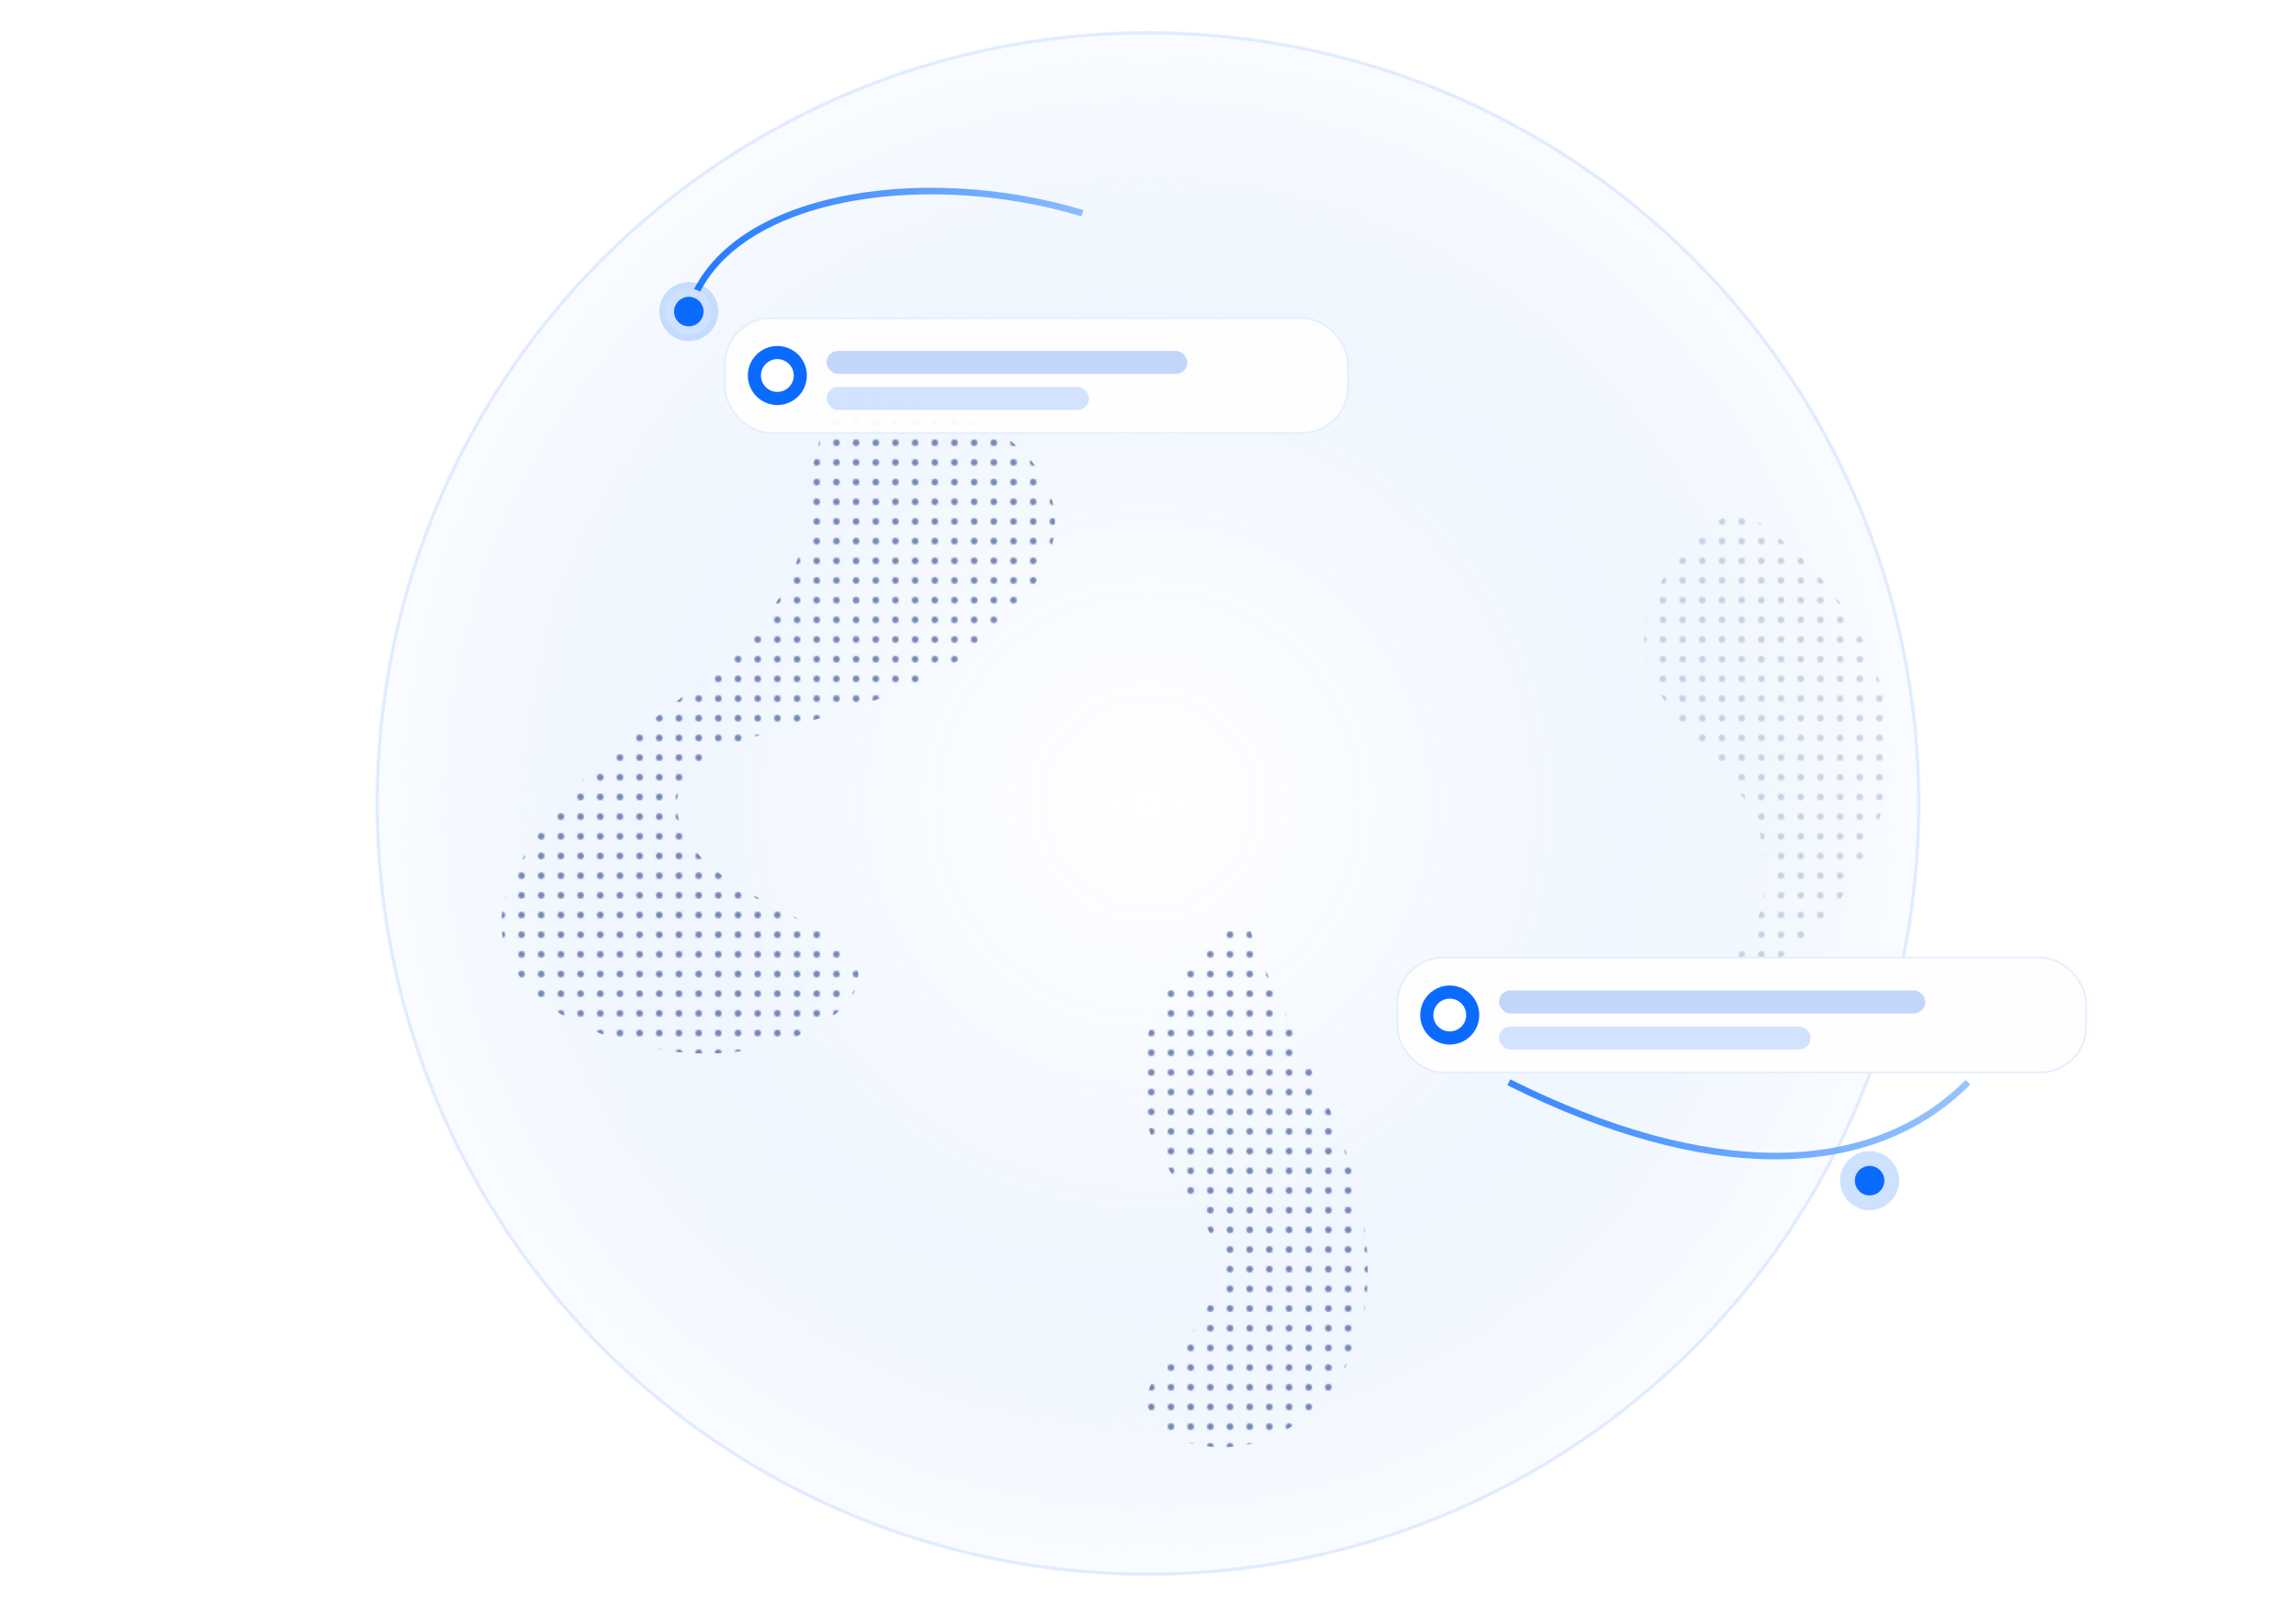 <?xml version="1.0" encoding="utf-8"?>
<svg xmlns="http://www.w3.org/2000/svg" width="1400" height="980" viewBox="0 0 1400 980" fill="none">
  
  <defs>
    
    <radialGradient id="halo" cx="0" cy="0" r="1" gradientUnits="userSpaceOnUse" gradientTransform="translate(700 490) scale(520)">
      <stop offset="0" stop-color="#FFFFFF" stop-opacity="0.92"/>
      <stop offset="0.55" stop-color="#EEF5FF" stop-opacity="0.85"/>
      <stop offset="1" stop-color="#DCEBFF" stop-opacity="0"/>
    </radialGradient>

    
    <pattern id="landDots" width="12" height="12" patternUnits="userSpaceOnUse">
      <circle cx="6" cy="6" r="2" fill="#1F3B89" fill-opacity="0.7"/>
    </pattern>

    
    <filter id="pillShadow" x="-20%" y="-200%" width="140%" height="500%">
      <feGaussianBlur stdDeviation="3"/>
    </filter>

    
    <linearGradient id="conn" x1="0" y1="0" x2="1" y2="0">
      <stop offset="0" stop-color="#0B6BFF"/>
      <stop offset="1" stop-color="#7FB6FF"/>
    </linearGradient>
  </defs>

  
  <g id="globe">
    <circle cx="700" cy="490" r="470" fill="url(#halo)"/>
    
    <circle cx="700" cy="490" r="470" stroke="#BFD7FF" stroke-opacity="0.45" stroke-width="2"/>
    
    <g fill="url(#landDots)" opacity="0.85">
      
      <path d="M520,240c40,10,80,8,108,40c30,36,10,70-10,94c-28,34-78,54-140,70&#xA;               c-62,16-78,40-56,72c16,24,64,42,86,56c22,14,22,36-10,54c-46,26-106,18-146,-2&#xA;               c-40,-20-58,-54-38,-92c20,-38,46,-64,80,-90c34,-26,70,-52,88,-90c18,-38,2,-82,38,-112z"/>
      
      <path d="M760,560c-40,20-68,64-64,108c4,50,56,78,46,114c-10,34-28,40-40,62&#xA;               c-10,18,10,36,34,38c50,6,98-38,98-106c0-82-54-150-74-216z"/>
      
      <path d="M1060,310c-36,20-64,58-56,92c10,44,60,66,70,110c10,40-10,78-46,96&#xA;               c70-12,124-76,124-152c0-58-36-110-92-146z" opacity="0.35"/>
    </g>
  </g>

  
  <g stroke="url(#conn)" stroke-width="4" fill="none">
    <path d="M420,190 C440,120 560,100 660,130" opacity="0.9"/>
    <path d="M920,660 C1040,720 1140,720 1200,660" opacity="0.8"/>
  </g>

  
  <g>
    <g transform="translate(420,190)">
      <circle r="14" fill="#ffffff"/>
      <circle r="9" fill="#0B6BFF"/>
      <circle r="18" fill="#0B6BFF" opacity="0.2"/>
    </g>
    <g transform="translate(1140,720)">
      <circle r="14" fill="#ffffff"/>
      <circle r="9" fill="#0B6BFF"/>
      <circle r="18" fill="#0B6BFF" opacity="0.2"/>
    </g>
  </g>

  
  
  <g transform="translate(460,210)">
    <g filter="url(#pillShadow)">
      <rect x="-18" y="-16" width="380" height="70" rx="28" fill="#0B0B0B" fill-opacity="0.06"/>
    </g>
    <rect x="-18" y="-16" width="380" height="70" rx="28" fill="#FFFFFF" fill-opacity="0.96" stroke="#E3EDFF"/>
    
    <circle cx="14" cy="19" r="18" fill="#0B6BFF"/>
    <circle cx="14" cy="19" r="10" fill="#FFFFFF"/>
    
    <rect x="44" y="4" width="220" height="14" rx="7" fill="#9BB9F8" fill-opacity="0.6"/>
    <rect x="44" y="26" width="160" height="14" rx="7" fill="#C7DAFF" fill-opacity="0.8"/>
  </g>

  
  <g transform="translate(870,600)">
    <g filter="url(#pillShadow)">
      <rect x="-18" y="-16" width="420" height="70" rx="28" fill="#0B0B0B" fill-opacity="0.06"/>
    </g>
    <rect x="-18" y="-16" width="420" height="70" rx="28" fill="#FFFFFF" fill-opacity="0.96" stroke="#E3EDFF"/>
    
    <circle cx="14" cy="19" r="18" fill="#0B6BFF"/>
    <circle cx="14" cy="19" r="10" fill="#FFFFFF"/>
    
    <rect x="44" y="4" width="260" height="14" rx="7" fill="#9BB9F8" fill-opacity="0.6"/>
    <rect x="44" y="26" width="190" height="14" rx="7" fill="#C7DAFF" fill-opacity="0.8"/>
  </g>
</svg>
